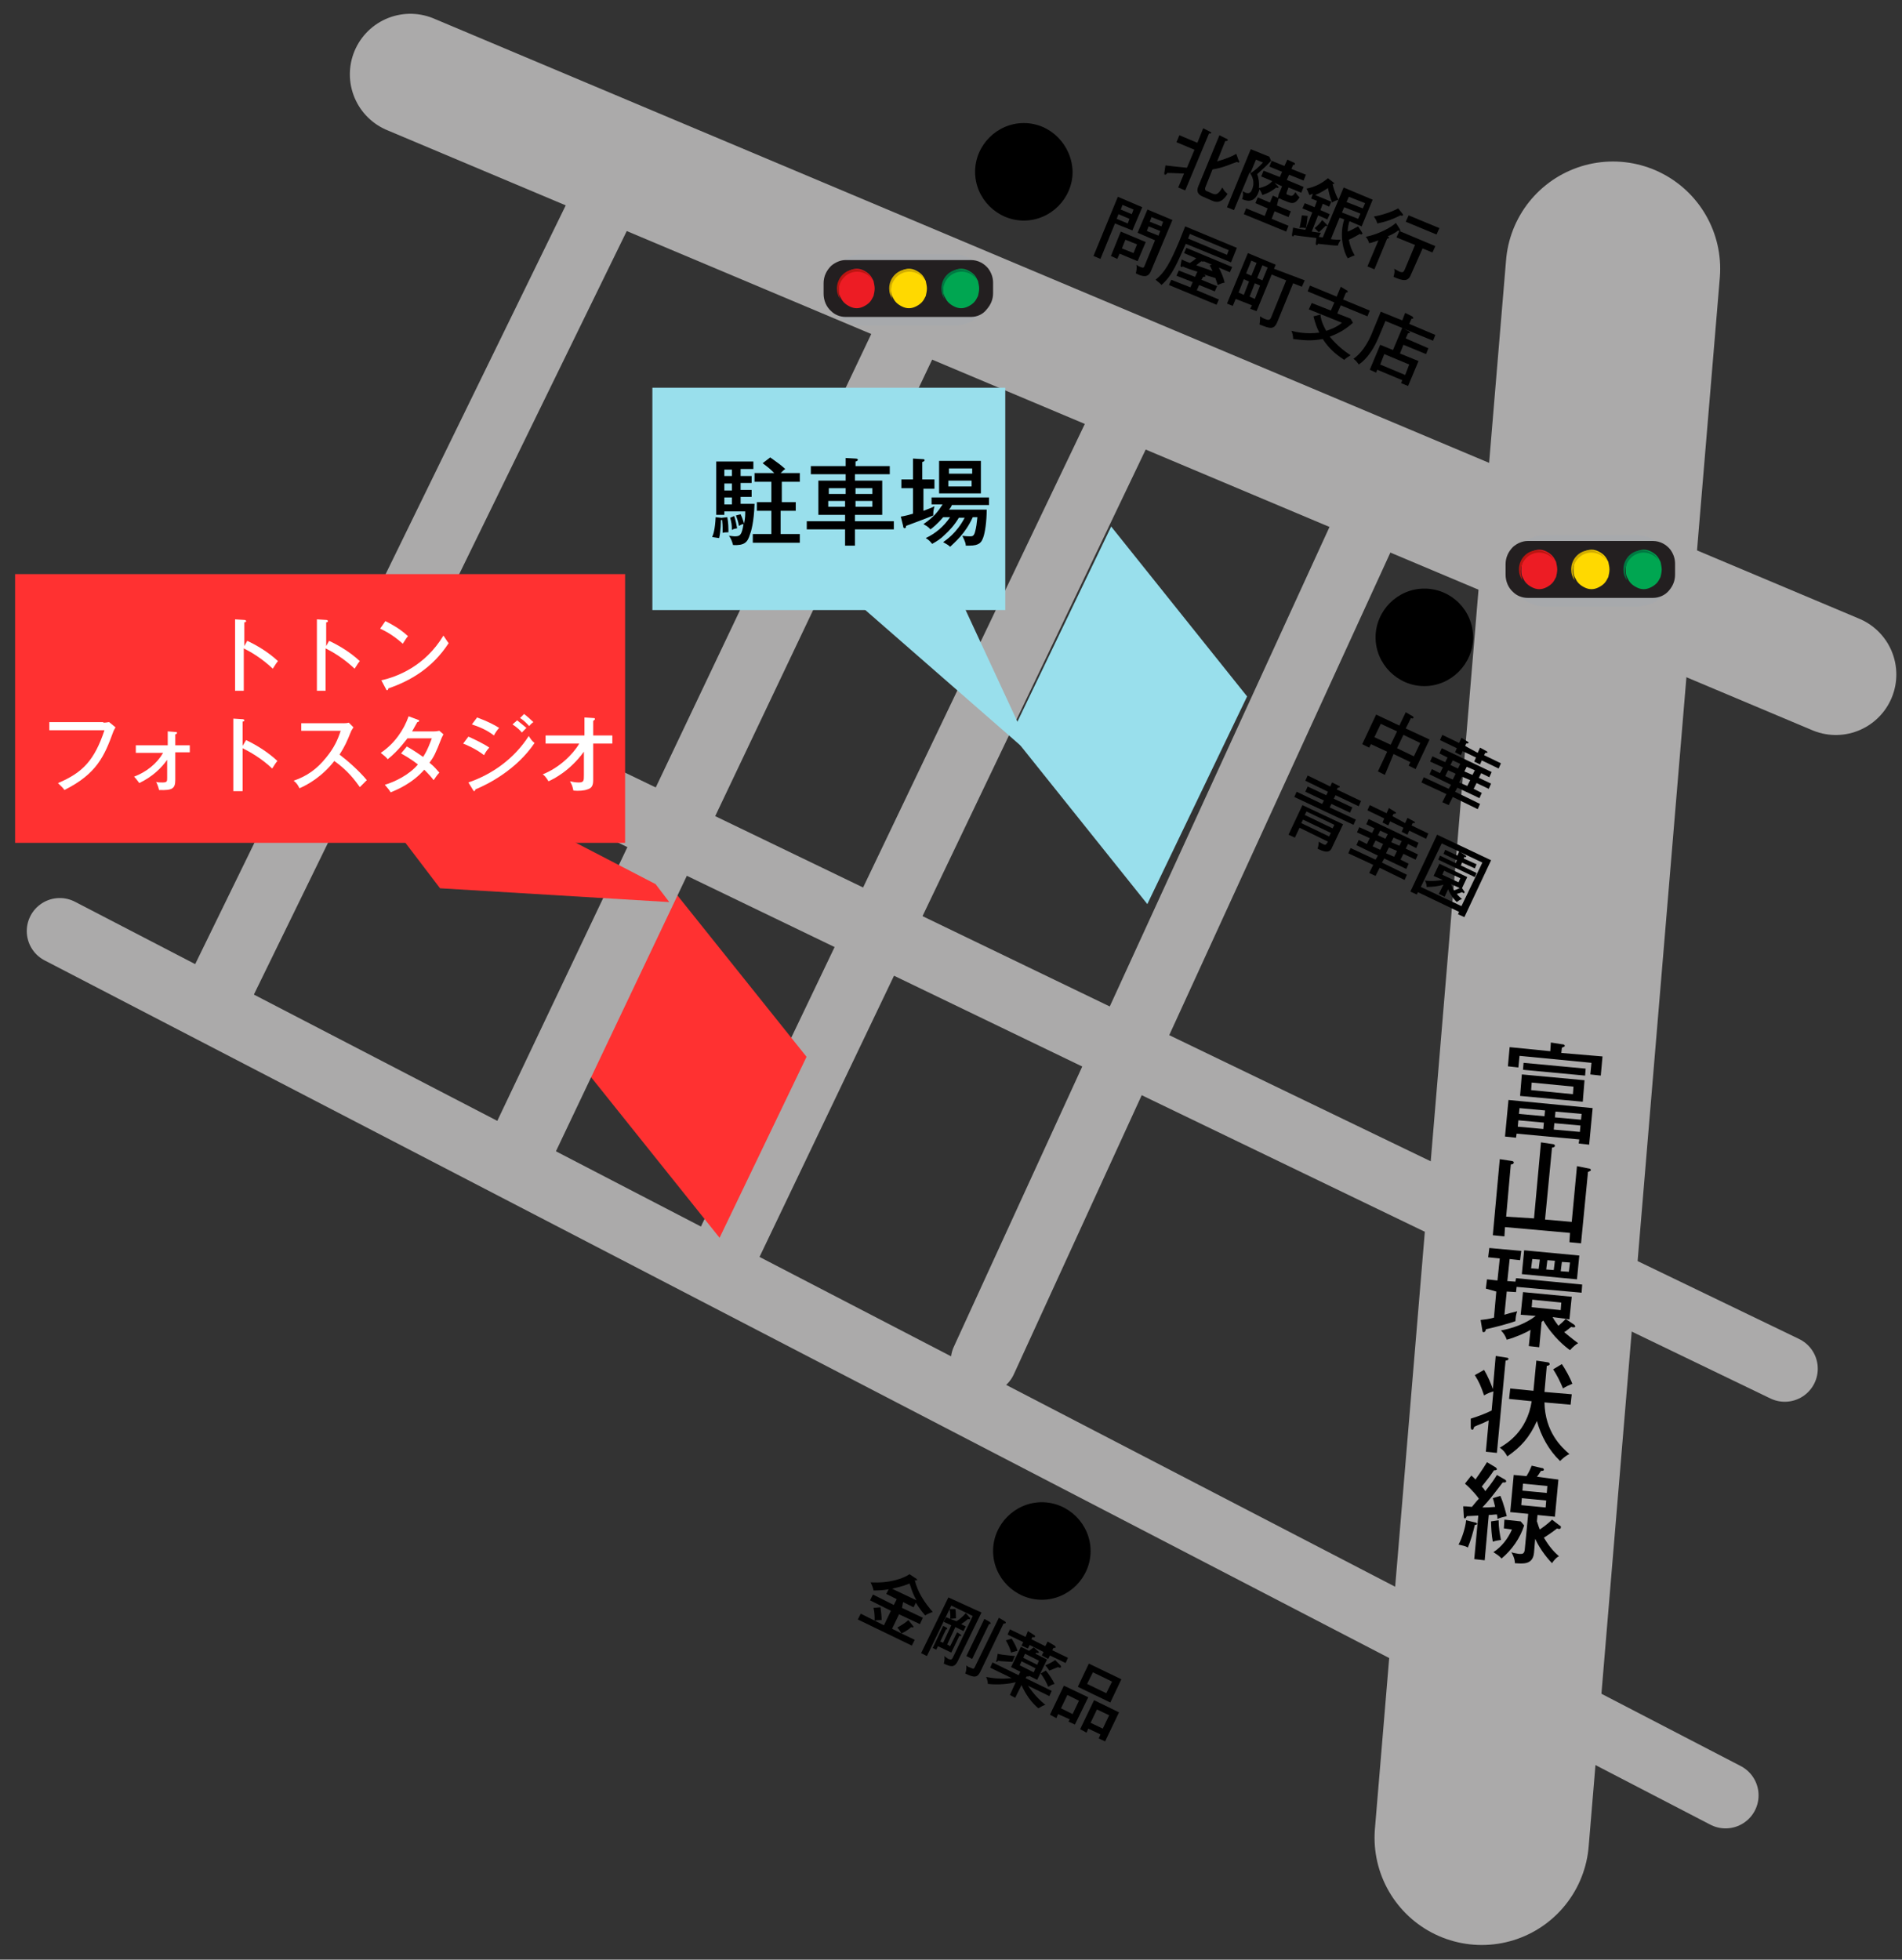 <?xml version="1.0" encoding="UTF-8"?>
<!-- Generator: Adobe Illustrator 27.4.1, SVG Export Plug-In . SVG Version: 6.00 Build 0)  -->
<svg xmlns="http://www.w3.org/2000/svg" xmlns:xlink="http://www.w3.org/1999/xlink" version="1.1" id="レイヤー_1" x="0px" y="0px" viewBox="0 0 327.7 337.6" style="enable-background:new 0 0 327.7 337.6;" xml:space="preserve">
<rect x="0" y="0" width="327.7" height="337.6" fill="#333333" stroke="none"/>
<style type="text/css">
	.st0{fill:none;stroke:#ABAAAA;stroke-width:20.846;stroke-linecap:round;}
	.st1{fill:none;stroke:#ABAAAA;stroke-width:11.377;stroke-linecap:round;}
	.st2{fill:none;stroke:#ABAAAA;stroke-width:11.39;stroke-linecap:round;}
	.st3{fill:none;stroke:#ABAAAA;stroke-width:11.364;stroke-linecap:round;}
	.st4{fill:none;stroke:#ABAAAA;stroke-width:11.373;stroke-linecap:round;}
	.st5{fill:none;stroke:#ABAAAA;stroke-width:36.952;stroke-linecap:round;}
	.st6{fill:none;stroke:#ABAAAA;stroke-width:11.376;stroke-linecap:round;}
	.st7{clip-path:url(#SVGID_00000142883453754392510960000017701627416431440530_);}
	.st8{clip-path:url(#SVGID_00000008147072497408211660000007369771277787589562_);fill:#FF3131;}
	.st9{clip-path:url(#SVGID_00000023248774777009208730000004174191155072257435_);}
	.st10{clip-path:url(#SVGID_00000127730384522925232250000009412729079941705623_);fill:#99DFEC;}
	.st11{clip-path:url(#SVGID_00000103951745560232667460000000067700822472056505_);fill:#FF3131;}
	.st12{fill:none;stroke:#ABAAAA;stroke-width:11.372;stroke-linecap:round;}
	.st13{clip-path:url(#SVGID_00000055697136899529669060000002426252238773395365_);}
	.st14{clip-path:url(#SVGID_00000178914014663746994610000005607845184373788544_);fill:#FF3131;}
	.st15{clip-path:url(#SVGID_00000009588835446471029730000001420315292220625317_);fill:#99DFEC;}
	.st16{clip-path:url(#SVGID_00000023977354819721453970000009021644926181938822_);}
	.st17{clip-path:url(#SVGID_00000086659558784248043670000003066095694885412750_);fill:#99DFEC;}
	.st18{clip-path:url(#SVGID_00000037659182598179205620000001666581125135584679_);}
	.st19{clip-path:url(#SVGID_00000047764928466810493940000015096376464429266575_);}
	.st20{clip-path:url(#SVGID_00000118363024042869241740000009571637015264888968_);fill:#A7A9AC;}
	.st21{clip-path:url(#SVGID_00000118363024042869241740000009571637015264888968_);fill:#231F20;}
	.st22{clip-path:url(#SVGID_00000118363024042869241740000009571637015264888968_);fill:#ED1C24;}
	.st23{clip-path:url(#SVGID_00000118363024042869241740000009571637015264888968_);fill:#BC1511;}
	.st24{clip-path:url(#SVGID_00000118363024042869241740000009571637015264888968_);fill:#FFD900;}
	.st25{clip-path:url(#SVGID_00000118363024042869241740000009571637015264888968_);fill:#D2AD00;}
	.st26{clip-path:url(#SVGID_00000118363024042869241740000009571637015264888968_);fill:#00A651;}
	.st27{clip-path:url(#SVGID_00000118363024042869241740000009571637015264888968_);fill:#007942;}
	.st28{clip-path:url(#SVGID_00000063614077610786418110000007881728480870629014_);}
	.st29{clip-path:url(#SVGID_00000026863851064157900840000013094425839313025980_);}
	.st30{clip-path:url(#SVGID_00000087372649025706189430000016937121136525206693_);}
	.st31{clip-path:url(#SVGID_00000015350621951513540160000004232741570538963117_);}
	.st32{clip-path:url(#SVGID_00000104683442158961173110000015081019982446445221_);fill:#A7A9AC;}
	.st33{clip-path:url(#SVGID_00000104683442158961173110000015081019982446445221_);fill:#231F20;}
	.st34{clip-path:url(#SVGID_00000104683442158961173110000015081019982446445221_);fill:#ED1C24;}
	.st35{clip-path:url(#SVGID_00000104683442158961173110000015081019982446445221_);fill:#BC1511;}
	.st36{clip-path:url(#SVGID_00000104683442158961173110000015081019982446445221_);fill:#FFD900;}
	.st37{clip-path:url(#SVGID_00000104683442158961173110000015081019982446445221_);fill:#D2AD00;}
	.st38{clip-path:url(#SVGID_00000104683442158961173110000015081019982446445221_);fill:#00A651;}
	.st39{clip-path:url(#SVGID_00000104683442158961173110000015081019982446445221_);fill:#007942;}
	.st40{fill:#FFFFFF;}
</style>
<g>
	<line class="st0" x1="70.7" y1="12.8" x2="316.3" y2="116.2"></line>
	<line class="st1" x1="35.9" y1="104.8" x2="307.5" y2="235.8"></line>
	<line class="st2" x1="103.7" y1="35.6" x2="38.4" y2="169.3"></line>
	<line class="st3" x1="194.8" y1="69.7" x2="125.2" y2="215.2"></line>
	<line class="st4" x1="239.8" y1="81" x2="169.5" y2="234.4"></line>
	<line class="st5" x1="277.9" y1="46.3" x2="255.3" y2="316.6"></line>
	<line class="st6" x1="10.3" y1="160.4" x2="297.3" y2="309.3"></line>
</g>
<g>
	<g>
		<g>
			<g>
				<defs>
					
						<rect id="SVGID_1_" x="90.1" y="164.8" transform="matrix(0.433 -0.901 0.901 0.433 -95.499 211.6)" width="60.8" height="33.8"></rect>
				</defs>
				<clipPath id="SVGID_00000140723070765219321510000001565650739826722973_">
					<use xlink:href="#SVGID_1_" style="overflow:visible;"></use>
				</clipPath>
				<g style="clip-path:url(#SVGID_00000140723070765219321510000001565650739826722973_);">
					<defs>
						
							<rect id="SVGID_00000124132546242725633820000013621406948762191493_" x="90.6" y="164.6" transform="matrix(0.433 -0.901 0.901 0.433 -94.445 210.063)" width="58.5" height="31.2"></rect>
					</defs>
					<clipPath id="SVGID_00000132089646258993973500000009529791773274671257_">
						<use xlink:href="#SVGID_00000124132546242725633820000013621406948762191493_" style="overflow:visible;"></use>
					</clipPath>
					
						<rect x="90.1" y="164.8" transform="matrix(0.433 -0.901 0.901 0.433 -95.499 211.6)" style="clip-path:url(#SVGID_00000132089646258993973500000009529791773274671257_);fill:#FF3131;" width="60.8" height="33.8"></rect>
				</g>
			</g>
		</g>
	</g>
</g>
<g>
	<g>
		<g>
			<g>
				<defs>
					
						<rect id="SVGID_00000101787092227825092150000001748453364997618604_" x="145.1" y="108.3" transform="matrix(0.433 -0.901 0.901 0.433 -4.938 249.338)" width="101.4" height="40.6"></rect>
				</defs>
				<clipPath id="SVGID_00000002378822458820188760000007705860306639132076_">
					<use xlink:href="#SVGID_00000101787092227825092150000001748453364997618604_" style="overflow:visible;"></use>
				</clipPath>
				<g style="clip-path:url(#SVGID_00000002378822458820188760000007705860306639132076_);">
					<defs>
						
							<rect id="SVGID_00000119815303696539193410000010411866606482623154_" x="146.8" y="107.2" transform="matrix(0.433 -0.901 0.901 0.433 -2.392 246.513)" width="96" height="35.8"></rect>
					</defs>
					<clipPath id="SVGID_00000084513786936727122380000016119193501265132938_">
						<use xlink:href="#SVGID_00000119815303696539193410000010411866606482623154_" style="overflow:visible;"></use>
					</clipPath>
					
						<rect x="146.9" y="107.2" transform="matrix(0.433 -0.901 0.901 0.433 -1.768 245.357)" style="clip-path:url(#SVGID_00000084513786936727122380000016119193501265132938_);fill:#99DFEC;" width="94.6" height="33.8"></rect>
				</g>
			</g>
		</g>
	</g>
</g>
<g>
	<defs>
		<rect id="SVGID_00000085223298503695325650000000374044321383814803_" x="2.6" y="98.9" width="105.1" height="46.3"></rect>
	</defs>
	<clipPath id="SVGID_00000051370239863545546300000000934750066877032346_">
		<use xlink:href="#SVGID_00000085223298503695325650000000374044321383814803_" style="overflow:visible;"></use>
	</clipPath>
	
		<rect x="2.6" y="98.9" style="clip-path:url(#SVGID_00000051370239863545546300000000934750066877032346_);fill:#FF3131;" width="108.2" height="47.3"></rect>
</g>
<g>
	<line class="st12" x1="158.8" y1="52.5" x2="89.6" y2="198.1"></line>
</g>
<g>
	<g>
		<g>
			<g>
				<defs>
					
						<rect id="SVGID_00000182523201526747529190000012001285028097694615_" x="76" y="114.6" transform="matrix(0.796 -0.606 0.606 0.796 -71.257 85.368)" width="30" height="67.6"></rect>
				</defs>
				<clipPath id="SVGID_00000078763343727195090320000017658028887180363159_">
					<use xlink:href="#SVGID_00000182523201526747529190000012001285028097694615_" style="overflow:visible;"></use>
				</clipPath>
				<g style="clip-path:url(#SVGID_00000078763343727195090320000017658028887180363159_);">
					<defs>
						<polyline id="SVGID_00000178199229525461310340000010681219488517902509_" points="106.8,172.1 79.6,114.6 58.6,130.6         106.8,172.1       "></polyline>
					</defs>
					<clipPath id="SVGID_00000016034997203492636610000007244904589961624712_">
						<use xlink:href="#SVGID_00000178199229525461310340000010681219488517902509_" style="overflow:visible;"></use>
					</clipPath>
					
						<rect x="73.7" y="115.3" transform="matrix(0.796 -0.606 0.606 0.796 -69.912 83.382)" style="clip-path:url(#SVGID_00000016034997203492636610000007244904589961624712_);fill:#FF3131;" width="30" height="60.1"></rect>
				</g>
			</g>
		</g>
	</g>
</g>
<g>
	<defs>
		<rect id="SVGID_00000044878875092938938430000009396138343158068668_" x="112.4" y="66.8" width="63.9" height="38.3"></rect>
	</defs>
	<clipPath id="SVGID_00000072253472066769466370000001662610724791526302_">
		<use xlink:href="#SVGID_00000044878875092938938430000009396138343158068668_" style="overflow:visible;"></use>
	</clipPath>
	
		<rect x="112.4" y="66.8" style="clip-path:url(#SVGID_00000072253472066769466370000001662610724791526302_);fill:#99DFEC;" width="60.8" height="40.6"></rect>
</g>
<g>
	<g>
		<g>
			<g>
				<defs>
					
						<rect id="SVGID_00000026121591122458722070000001383991981845728672_" x="150.4" y="80.8" transform="matrix(0.949 -0.317 0.317 0.949 -26.469 57.411)" width="26.1" height="58.7"></rect>
				</defs>
				<clipPath id="SVGID_00000033369191357462873590000018384049609436808893_">
					<use xlink:href="#SVGID_00000026121591122458722070000001383991981845728672_" style="overflow:visible;"></use>
				</clipPath>
				<g style="clip-path:url(#SVGID_00000033369191357462873590000018384049609436808893_);">
					<defs>
						<polyline id="SVGID_00000116228695037083029590000007632855692938686906_" points="169.8,134.2 163.6,79.2 141.8,86.5         169.8,134.2       "></polyline>
					</defs>
					<clipPath id="SVGID_00000058588490416387828280000009142364552522746290_">
						<use xlink:href="#SVGID_00000116228695037083029590000007632855692938686906_" style="overflow:visible;"></use>
					</clipPath>
					
						<rect x="149.4" y="81" transform="matrix(0.949 -0.317 0.317 0.949 -25.543 56.925)" style="clip-path:url(#SVGID_00000058588490416387828280000009142364552522746290_);fill:#99DFEC;" width="26.1" height="52.2"></rect>
				</g>
			</g>
		</g>
	</g>
</g>
<g>
	<g>
		<g>
			<g>
				<defs>
					<rect id="SVGID_00000127038069276876163880000011738127409868171146_" x="171.1" y="258.8" width="16.8" height="16.8"></rect>
				</defs>
				<clipPath id="SVGID_00000124876512029077594270000012106139769615665587_">
					<use xlink:href="#SVGID_00000127038069276876163880000011738127409868171146_" style="overflow:visible;"></use>
				</clipPath>
				<g style="clip-path:url(#SVGID_00000124876512029077594270000012106139769615665587_);">
					<defs>
						<path id="SVGID_00000107579970423626630060000014716159856434526360_" d="M179.5,258.8c-4.6,0-8.4,3.8-8.4,8.4        c0,4.6,3.8,8.4,8.4,8.4c4.6,0,8.4-3.8,8.4-8.4C187.9,262.6,184.1,258.8,179.5,258.8"></path>
					</defs>
					<clipPath id="SVGID_00000123435987256968014720000008614163988145867183_">
						<use xlink:href="#SVGID_00000107579970423626630060000014716159856434526360_" style="overflow:visible;"></use>
					</clipPath>
					
						<rect x="171.1" y="258.8" style="clip-path:url(#SVGID_00000123435987256968014720000008614163988145867183_);" width="16.8" height="16.8"></rect>
				</g>
			</g>
		</g>
	</g>
</g>
<g>
	<defs>
		<rect id="SVGID_00000085216598154090024810000002876103836622482055_" x="259.3" y="92.2" width="29.4" height="12.3"></rect>
	</defs>
	<clipPath id="SVGID_00000167362212435962367270000014337312881820829852_">
		<use xlink:href="#SVGID_00000085216598154090024810000002876103836622482055_" style="overflow:visible;"></use>
	</clipPath>
	<path style="clip-path:url(#SVGID_00000167362212435962367270000014337312881820829852_);fill:#A7A9AC;" d="M282,104.5h-15.8   c-0.8,0-1.5-0.2-2.2-0.4c-2.2-0.9-3.8-3.1-3.8-5.7c0-2.5,1.4-4.6,3.4-5.6c0.8-0.4,1.6-0.6,2.6-0.6H282c0.6,0,1.3,0.1,1.8,0.3   c2.4,0.8,4.2,3.1,4.2,5.9c0,2.4-1.3,4.4-3.2,5.5C283.9,104.2,283,104.5,282,104.5z"></path>
	<path style="clip-path:url(#SVGID_00000167362212435962367270000014337312881820829852_);fill:#231F20;" d="M284.8,103h-21.6   c-1,0-1.9-0.4-2.5-1c-0.8-0.7-1.3-1.8-1.3-3v-1.8c0-1.2,0.5-2.2,1.3-3c0.7-0.6,1.6-1,2.5-1h21.6c1.2,0,2.3,0.6,3,1.5   c0.5,0.7,0.8,1.5,0.8,2.4V99c0,1.1-0.4,2-1.1,2.8C286.9,102.5,285.9,103,284.8,103z"></path>
	<path style="clip-path:url(#SVGID_00000167362212435962367270000014337312881820829852_);fill:#ED1C24;" d="M268.3,98.1   c0,0.4-0.1,0.9-0.2,1.3c-0.2,0.4-0.4,0.8-0.7,1.1c-0.3,0.3-0.6,0.5-1,0.7c-0.4,0.2-0.8,0.3-1.2,0.3s-0.8-0.1-1.2-0.3   c-0.4-0.2-0.7-0.4-1-0.7c-0.3-0.3-0.5-0.7-0.7-1.1c-0.2-0.4-0.2-0.8-0.2-1.3s0.1-0.9,0.2-1.3c0.2-0.4,0.4-0.8,0.7-1.1   c0.3-0.3,0.6-0.5,1-0.7c0.4-0.2,0.8-0.3,1.2-0.3s0.8,0.1,1.2,0.3c0.4,0.2,0.7,0.4,1,0.7c0.3,0.3,0.5,0.7,0.7,1.1   C268.2,97.3,268.3,97.7,268.3,98.1z"></path>
	<path style="clip-path:url(#SVGID_00000167362212435962367270000014337312881820829852_);fill:#BC1511;" d="M262,98.5   c0-1.8,1.4-3.3,3.2-3.3c1.1,0,2.1,0.6,2.6,1.4c-0.5-1.1-1.6-1.8-2.9-1.8c-1.8,0-3.2,1.5-3.2,3.3c0,0.7,0.2,1.3,0.6,1.9   C262.2,99.5,262,99,262,98.5z"></path>
	<path style="clip-path:url(#SVGID_00000167362212435962367270000014337312881820829852_);fill:#FFD900;" d="M277.3,98.1   c0,0.4-0.1,0.9-0.2,1.3c-0.2,0.4-0.4,0.8-0.7,1.1c-0.3,0.3-0.6,0.5-1,0.7c-0.4,0.2-0.8,0.3-1.2,0.3c-0.4,0-0.8-0.1-1.2-0.3   c-0.4-0.2-0.7-0.4-1-0.7c-0.3-0.3-0.5-0.7-0.7-1.1c-0.2-0.4-0.2-0.8-0.2-1.3s0.1-0.9,0.2-1.3c0.2-0.4,0.4-0.8,0.7-1.1   c0.3-0.3,0.6-0.5,1-0.7c0.4-0.2,0.8-0.3,1.2-0.3c0.4,0,0.8,0.1,1.2,0.3c0.4,0.2,0.7,0.4,1,0.7c0.3,0.3,0.5,0.7,0.7,1.1   C277.2,97.3,277.3,97.7,277.3,98.1z"></path>
	<path style="clip-path:url(#SVGID_00000167362212435962367270000014337312881820829852_);fill:#D2AD00;" d="M271,98.5   c0-1.8,1.4-3.3,3.2-3.3c1.1,0,2.1,0.6,2.6,1.4c-0.5-1.1-1.6-1.8-2.9-1.8c-1.8,0-3.2,1.5-3.2,3.3c0,0.7,0.2,1.3,0.6,1.9   C271.2,99.5,271,99,271,98.5z"></path>
	<path style="clip-path:url(#SVGID_00000167362212435962367270000014337312881820829852_);fill:#00A651;" d="M286.3,98.1   c0,0.4-0.1,0.9-0.2,1.3c-0.2,0.4-0.4,0.8-0.7,1.1c-0.3,0.3-0.6,0.5-1,0.7c-0.4,0.2-0.8,0.3-1.2,0.3c-0.4,0-0.8-0.1-1.2-0.3   c-0.4-0.2-0.7-0.4-1-0.7c-0.3-0.3-0.5-0.7-0.7-1.1c-0.2-0.4-0.2-0.8-0.2-1.3s0.1-0.9,0.2-1.3c0.2-0.4,0.4-0.8,0.7-1.1   c0.3-0.3,0.6-0.5,1-0.7c0.4-0.2,0.8-0.3,1.2-0.3c0.4,0,0.8,0.1,1.2,0.3c0.4,0.2,0.7,0.4,1,0.7c0.3,0.3,0.5,0.7,0.7,1.1   C286.2,97.3,286.3,97.7,286.3,98.1z"></path>
	<path style="clip-path:url(#SVGID_00000167362212435962367270000014337312881820829852_);fill:#007942;" d="M280,98.5   c0-1.8,1.4-3.3,3.2-3.3c1.1,0,2.1,0.6,2.6,1.4c-0.5-1.1-1.6-1.8-2.9-1.8c-1.8,0-3.2,1.5-3.2,3.3c0,0.7,0.2,1.3,0.6,1.9   C280.2,99.5,280,99,280,98.5z"></path>
</g>
<g>
	<g>
		<g>
			<g>
				<defs>
					<rect id="SVGID_00000036962983292054491570000014330294416607415215_" x="237" y="101.4" width="16.8" height="16.8"></rect>
				</defs>
				<clipPath id="SVGID_00000010299690538615945100000002843609680410176446_">
					<use xlink:href="#SVGID_00000036962983292054491570000014330294416607415215_" style="overflow:visible;"></use>
				</clipPath>
				<g style="clip-path:url(#SVGID_00000010299690538615945100000002843609680410176446_);">
					<defs>
						<path id="SVGID_00000011013932810816570680000001153921420186727325_" d="M245.4,101.4c-4.6,0-8.4,3.8-8.4,8.4        c0,4.6,3.8,8.4,8.4,8.4c4.6,0,8.4-3.8,8.4-8.4C253.8,105.1,250,101.4,245.4,101.4"></path>
					</defs>
					<clipPath id="SVGID_00000139274182363997576180000014688307553901514687_">
						<use xlink:href="#SVGID_00000011013932810816570680000001153921420186727325_" style="overflow:visible;"></use>
					</clipPath>
					
						<rect x="237" y="101.4" style="clip-path:url(#SVGID_00000139274182363997576180000014688307553901514687_);" width="16.8" height="16.8"></rect>
				</g>
			</g>
		</g>
	</g>
</g>
<g>
	<g>
		<g>
			<g>
				<defs>
					<rect id="SVGID_00000000910294752459491580000002300718833278343311_" x="168" y="21.2" width="16.8" height="16.8"></rect>
				</defs>
				<clipPath id="SVGID_00000088110725779474266670000016653820829118995112_">
					<use xlink:href="#SVGID_00000000910294752459491580000002300718833278343311_" style="overflow:visible;"></use>
				</clipPath>
				<g style="clip-path:url(#SVGID_00000088110725779474266670000016653820829118995112_);">
					<defs>
						<path id="SVGID_00000175282539241610675360000009135099005690930879_" d="M176.4,21.2c-4.6,0-8.4,3.8-8.4,8.4        c0,4.6,3.8,8.4,8.4,8.4c4.6,0,8.4-3.8,8.4-8.4C184.7,25,181,21.2,176.4,21.2"></path>
					</defs>
					<clipPath id="SVGID_00000094619036298727474000000006968189184557769860_">
						<use xlink:href="#SVGID_00000175282539241610675360000009135099005690930879_" style="overflow:visible;"></use>
					</clipPath>
					
						<rect x="168" y="21.2" style="clip-path:url(#SVGID_00000094619036298727474000000006968189184557769860_);" width="16.8" height="16.8"></rect>
				</g>
			</g>
		</g>
	</g>
</g>
<g>
	<defs>
		<rect id="SVGID_00000041983779098247809390000017998598343214252723_" x="141.8" y="43.8" width="29.4" height="12.3"></rect>
	</defs>
	<clipPath id="SVGID_00000021839772805391887820000004575374696252480912_">
		<use xlink:href="#SVGID_00000041983779098247809390000017998598343214252723_" style="overflow:visible;"></use>
	</clipPath>
	<path style="clip-path:url(#SVGID_00000021839772805391887820000004575374696252480912_);fill:#A7A9AC;" d="M164.4,56.1h-15.8   c-0.8,0-1.5-0.2-2.2-0.4c-2.2-0.9-3.8-3.1-3.8-5.7c0-2.5,1.4-4.6,3.4-5.6c0.8-0.4,1.6-0.6,2.6-0.6h15.8c0.6,0,1.3,0.1,1.8,0.3   c2.4,0.8,4.2,3.1,4.2,5.9c0,2.4-1.3,4.4-3.2,5.5C166.4,55.8,165.4,56.1,164.4,56.1z"></path>
	<path style="clip-path:url(#SVGID_00000021839772805391887820000004575374696252480912_);fill:#231F20;" d="M167.3,54.6h-21.6   c-1,0-1.9-0.4-2.5-1c-0.8-0.7-1.3-1.8-1.3-3v-1.8c0-1.2,0.5-2.2,1.3-3c0.7-0.6,1.6-1,2.5-1h21.6c1.2,0,2.3,0.6,3,1.5   c0.5,0.7,0.8,1.5,0.8,2.4v1.8c0,1.1-0.4,2-1.1,2.8C169.4,54.1,168.4,54.6,167.3,54.6z"></path>
	<path style="clip-path:url(#SVGID_00000021839772805391887820000004575374696252480912_);fill:#ED1C24;" d="M150.7,49.7   c0,0.4-0.1,0.9-0.2,1.3c-0.2,0.4-0.4,0.8-0.7,1.1c-0.3,0.3-0.6,0.5-1,0.7c-0.4,0.2-0.8,0.3-1.2,0.3s-0.8-0.1-1.2-0.3   c-0.4-0.2-0.7-0.4-1-0.7c-0.3-0.3-0.5-0.7-0.7-1.1c-0.2-0.4-0.2-0.8-0.2-1.3c0-0.4,0.1-0.9,0.2-1.3c0.2-0.4,0.4-0.8,0.7-1.1   c0.3-0.3,0.6-0.5,1-0.7s0.8-0.3,1.2-0.3s0.8,0.1,1.2,0.3s0.7,0.4,1,0.7c0.3,0.3,0.5,0.7,0.7,1.1C150.6,48.9,150.7,49.3,150.7,49.7z   "></path>
	<path style="clip-path:url(#SVGID_00000021839772805391887820000004575374696252480912_);fill:#BC1511;" d="M144.5,50.1   c0-1.8,1.4-3.3,3.2-3.3c1.1,0,2.1,0.6,2.6,1.4c-0.5-1.1-1.6-1.8-2.9-1.8c-1.8,0-3.2,1.5-3.2,3.3c0,0.7,0.2,1.3,0.6,1.9   C144.6,51.2,144.5,50.7,144.5,50.1z"></path>
	<path style="clip-path:url(#SVGID_00000021839772805391887820000004575374696252480912_);fill:#FFD900;" d="M159.7,49.7   c0,0.4-0.1,0.9-0.2,1.3c-0.2,0.4-0.4,0.8-0.7,1.1c-0.3,0.3-0.6,0.5-1,0.7c-0.4,0.2-0.8,0.3-1.2,0.3c-0.4,0-0.8-0.1-1.2-0.3   c-0.4-0.2-0.7-0.4-1-0.7c-0.3-0.3-0.5-0.7-0.7-1.1c-0.2-0.4-0.2-0.8-0.2-1.3c0-0.4,0.1-0.9,0.2-1.3c0.2-0.4,0.4-0.8,0.7-1.1   c0.3-0.3,0.6-0.5,1-0.7c0.4-0.2,0.8-0.3,1.2-0.3c0.4,0,0.8,0.1,1.2,0.3c0.4,0.2,0.7,0.4,1,0.7c0.3,0.3,0.5,0.7,0.7,1.1   C159.6,48.9,159.7,49.3,159.7,49.7z"></path>
	<path style="clip-path:url(#SVGID_00000021839772805391887820000004575374696252480912_);fill:#D2AD00;" d="M153.5,50.1   c0-1.8,1.4-3.3,3.2-3.3c1.1,0,2.1,0.6,2.6,1.4c-0.5-1.1-1.6-1.8-2.9-1.8c-1.8,0-3.2,1.5-3.2,3.3c0,0.7,0.2,1.3,0.6,1.9   C153.6,51.2,153.5,50.7,153.5,50.1z"></path>
	<path style="clip-path:url(#SVGID_00000021839772805391887820000004575374696252480912_);fill:#00A651;" d="M168.7,49.7   c0,0.4-0.1,0.9-0.2,1.3c-0.2,0.4-0.4,0.8-0.7,1.1c-0.3,0.3-0.6,0.5-1,0.7c-0.4,0.2-0.8,0.3-1.2,0.3c-0.4,0-0.8-0.1-1.2-0.3   c-0.4-0.2-0.7-0.4-1-0.7c-0.3-0.3-0.5-0.7-0.7-1.1c-0.2-0.4-0.2-0.8-0.2-1.3c0-0.4,0.1-0.9,0.2-1.3c0.2-0.4,0.4-0.8,0.7-1.1   c0.3-0.3,0.6-0.5,1-0.7c0.4-0.2,0.8-0.3,1.2-0.3c0.4,0,0.8,0.1,1.2,0.3c0.4,0.2,0.7,0.4,1,0.7c0.3,0.3,0.5,0.7,0.7,1.1   C168.6,48.9,168.7,49.3,168.7,49.7z"></path>
	<path style="clip-path:url(#SVGID_00000021839772805391887820000004575374696252480912_);fill:#007942;" d="M162.5,50.1   c0-1.8,1.4-3.3,3.2-3.3c1.1,0,2.1,0.6,2.6,1.4c-0.5-1.1-1.6-1.8-2.9-1.8c-1.8,0-3.2,1.5-3.2,3.3c0,0.7,0.2,1.3,0.6,1.9   C162.6,51.2,162.5,50.7,162.5,50.1z"></path>
</g>
<g>
	<g>
		<path d="M124.2,89.2c0.1,0,0.3,0,0.3,0.2s-0.2,0.2-0.3,0.2c0,0.2,0,1.8-0.3,3.1c-0.5-0.1-0.9-0.1-1.2-0.2c0.2-0.4,0.5-1.3,0.6-3.4    L124.2,89.2z M127.6,82h1.9v1.2h-1.9v1.2h1.9v1.2h-1.9v1.2h2.4c-0.1,3.2-0.6,4.8-0.8,5.3c-0.4,1.3-0.9,1.9-2.9,1.8    c-0.2-0.7-0.3-1-0.7-1.6c0.2,0,0.7,0.1,1,0.1c0.9,0,1.2-0.2,1.5-2.1c-0.3,0-0.4,0.1-0.8,0.3c-0.1-0.8-0.3-1.2-0.5-1.8l0.8-0.2    c0.1,0.2,0.3,0.6,0.6,1.6c0.2-1,0.2-1.5,0.2-2.1h-3.6v0.6h-1.4v-9.2h6.4v1.3h-2.2V82z M125.3,89.1c0.2,0.9,0.2,1.9,0.2,2.6    c-0.4,0-0.6,0-1,0.1c0-0.2,0-0.5,0-0.9c0-0.8-0.1-1.3-0.1-1.7L125.3,89.1z M126.1,80.9h-1.3V82h1.3V80.9z M126.1,83.3h-1.3v1.2    h1.3V83.3z M126.1,85.7h-1.3v1.2h1.3V85.7z M126.5,88.9c0.2,0.6,0.4,1.5,0.5,2.1c-0.4,0.1-0.6,0.1-0.9,0.3c0-0.9-0.1-1.4-0.3-2.1    L126.5,88.9z M134.5,86.5h2.6v1.5h-2.6v4h3.3v1.5h-8.1v-1.5h3.2v-4h-2.5v-1.5h2.5v-3.5h-2.9v-1.5h3.4c-0.6-0.6-0.8-0.8-2-1.7    l1.3-1c1.4,1,1.7,1.2,2.6,2c-0.2,0.1-0.4,0.3-0.8,0.7h3.3v1.5h-3.1V86.5z"></path>
	</g>
	<g>
		<path d="M153.3,80.3v1.4h-6v1.1h4.7v5.9h-4.7v1.1h6.7v1.4h-6.7v2.8h-1.7v-2.8H139v-1.4h6.6v-1.1H141v-5.9h4.7v-1.1h-6v-1.4h6v-1.4    l1.7,0.1c0.3,0,0.4,0.1,0.4,0.2c0,0.2-0.3,0.3-0.4,0.3v0.8H153.3z M145.7,85.1v-1h-2.9v1H145.7z M142.7,86.3v1h2.9v-1H142.7z     M150.3,85.1v-1h-2.9v1H150.3z M147.4,86.3v1h2.9v-1H147.4z"></path>
	</g>
	<g>
		<path d="M161,82.7v1.5h-1.9v3.8c1.3-0.5,1.4-0.5,1.9-0.8c-0.1,0.4-0.2,0.8-0.2,1.2c0,0.2,0,0.3,0,0.4c-1.4,0.6-4.2,1.6-4.7,1.8    c0,0.2,0,0.4-0.3,0.4c-0.1,0-0.2-0.2-0.2-0.4l-0.4-1.6c0.7-0.1,1.4-0.3,2.1-0.5v-4.4h-2v-1.5h2v-3.6l1.7,0.1c0.1,0,0.3,0,0.3,0.2    c0,0.1-0.1,0.2-0.4,0.3v3H161z M162.5,89.1c-1,1.2-1.9,1.9-2.2,2.1c-0.5-0.6-0.9-0.7-1.2-0.9c1.9-1.3,2.6-2.3,3.3-3.4h-1.9v-1.2    h9.9V87H164c-0.1,0.3-0.3,0.6-0.5,0.8h6.5c0,2.1-0.3,4-0.6,4.8c-0.3,0.8-0.6,1.4-2.4,1.4c-0.2,0-0.3,0-0.6,0    c0-0.3-0.1-0.7-0.6-1.7c0.6,0.1,1.2,0.1,1.3,0.1c0.4,0,0.7,0,0.9-0.8c0.2-0.7,0.3-1.5,0.4-2.5h-0.8c-1.3,2.9-3.2,4.4-3.9,5.1    c-0.3-0.3-0.5-0.4-1.2-0.8c0.4-0.3,2.3-1.5,3.7-4.2h-1c-0.7,1.2-1.7,2.3-2.5,3c-0.6,0.6-1.2,1-2.1,1.5c-0.4-0.5-0.6-0.7-1.1-1    c1.7-0.8,3.1-2,4.2-3.6H162.5z M169,85h-7.2v-5.6h7.2V85z M167.5,81.6v-0.9h-4v0.9H167.5z M163.4,82.8v1h4v-1H163.4z"></path>
	</g>
	<g>
		<path class="st40" d="M42.6,110.4c1.5,0.7,3.6,1.9,5.3,3.5c-0.2,0.2-0.4,0.5-0.9,1.3c-1.9-1.8-3.8-2.9-5-3.5v7.3h-1.5v-12.3    l1.6,0.1c0.2,0,0.3,0.1,0.3,0.2c0,0.2-0.2,0.2-0.3,0.2v4.1L42.6,110.4z"></path>
	</g>
	<g>
		<path class="st40" d="M56.7,110.4c1.5,0.7,3.6,1.9,5.3,3.5c-0.2,0.2-0.4,0.5-0.9,1.3c-1.9-1.8-3.8-2.9-5-3.5v7.3h-1.5v-12.3    l1.6,0.1c0.2,0,0.3,0.1,0.3,0.2c0,0.2-0.2,0.2-0.3,0.2v4.1L56.7,110.4z"></path>
	</g>
	<g>
		<path class="st40" d="M66.4,107c1,0.5,2.5,1.3,3.9,2.6c-0.2,0.2-0.4,0.5-0.9,1.3c-1.9-1.7-3.3-2.3-3.9-2.6L66.4,107z M65.7,117.2    c2.7-0.6,7.5-2.4,10.7-7.7c0.5,0.7,0.5,0.8,0.9,1.3c-2.8,4.3-6.6,6.5-10.4,7.8c0,0.2-0.1,0.3-0.2,0.3c-0.1,0-0.2-0.1-0.2-0.2    L65.7,117.2z"></path>
	</g>
	<g>
		<path d="M200.8,28.5c1.6,0.2,1.8,0.2,3.7,0.4l1.3-3.1l-3.1-1.3l0.5-1.2l3.1,1.3l1-2.5l1.2,0.6c0.1,0.1,0.2,0.1,0.2,0.2    c0,0.1-0.2,0.1-0.4,0.1l-4.1,9.8l-1.2-0.5l1-2.4c-2.2-0.1-2.5-0.1-2.9-0.1c-0.1,0.2-0.2,0.3-0.4,0.3c-0.1,0-0.1-0.2-0.1-0.3    L200.8,28.5z M213.4,27.6c0.1,0.1,0.1,0.2,0.1,0.3c0,0.1-0.1,0.1-0.2,0.1c0,0-0.1-0.1-0.2-0.1c-0.3,0.1-1.4,0.5-1.6,0.6    c-1.1,0.4-1.6,0.5-2.6,0.7l-1.2,3c-0.2,0.5,0,0.7,0.4,0.8l0.9,0.4c0.4,0.1,0.8,0.3,1.6-1.1c0.3,0.5,0.4,0.7,0.9,1.1    c-1,1.6-1.9,1.5-2.6,1.2l-1.6-0.7c-1-0.4-1.2-1-0.8-1.9l3.6-8.7l1.2,0.6c0.1,0,0.3,0.1,0.2,0.3c0,0.1-0.2,0.1-0.4,0.1l-1.4,3.5    c1.1-0.3,2.5-0.8,3.3-1.3L213.4,27.6z"></path>
	</g>
	<g>
		<path d="M220,35.4l2.4,1l-0.4,1l-2.4-1l-0.5,1.3l2.9,1.2l-0.4,1l-7.3-3l0.4-1l3.2,1.3l0.5-1.3l-2.1-0.9l0.4-1l2.1,0.9l0.5-1.2    l0.9,0.4c0-0.2,0.1-0.4,0.1-0.6l0.6-1.4l-1.3-0.6l0.6,0.6c0,0,0.1,0.1,0.1,0.2c-0.1,0.1-0.2,0.1-0.4,0c-0.9,0.7-1.5,1-2.4,1.3    c-0.1-0.3-0.3-0.7-0.5-1c0,0.1-0.1,0.3-0.2,0.6c-0.8,2-2.3,1.3-2.8,1.1c0.2-0.5,0.2-0.8,0.1-1.4c0.1,0.1,0.3,0.2,0.5,0.3    c0.6,0.2,0.9,0,1.1-0.5c0.6-1.4,0-2.4-0.4-3l-2.7,6.5l-1.2-0.5l4.1-10l3.2,1.3l0.3,0.7c-0.5,0.5-0.5,0.6-2.4,2.3    c0.2,0.5,0.4,1.4,0.3,2.4c1-0.2,1.8-0.6,2.3-1.2l-1.9-0.8l0.4-1l2.8,1.1l0.4-0.9l-2.2-0.9l0.4-1l2.2,0.9l0.5-1.1l1.1,0.5    c0.1,0,0.2,0.1,0.2,0.3c0,0.1-0.1,0.1-0.3,0.1l-0.3,0.7l2.5,1l-0.4,1l-2.5-1l-0.4,0.9l2.9,1.2l-0.4,1l-2.2-0.9l-0.3,0.8    c-0.1,0.3-0.1,0.4,0.3,0.5c0.5,0.2,0.7,0.3,1.2-0.5c0.1,0.2,0.3,0.5,0.7,0.9c-0.6,0.9-1,1.2-2,0.8l-1-0.4c0,0-0.2-0.1-0.4-0.2    c0,0-0.1,0-0.2,0L220,35.4z M216.4,27.5l-1,2.4c0.7-0.5,1.4-1,2.2-1.9L216.4,27.5z"></path>
	</g>
	<g>
		<path d="M234.7,40.1c0,0.1,0.1,0.1,0,0.2c0,0-0.1,0.1-0.2,0.1c-0.1,0-0.1-0.1-0.2-0.1c-0.4,0.2-1,0.6-1.9,1c0.2,1.1,0.5,1.8,1,2.7    c-0.6,0.2-0.7,0.3-1.2,0.5c-0.7-1.1-1.5-3.9-0.6-6.7l-0.8-0.3l-1.5,3.7c0.5,0.1,1.4,0.1,1.7,0.1c-0.1,0.1-0.2,0.4-0.3,0.5    c-0.1,0.1-0.1,0.4-0.2,0.5c-0.5,0-0.8,0-3.4-0.3c-0.1,0.1-0.1,0.3-0.3,0.2c-0.1,0-0.1-0.2-0.1-0.3l0.1-0.9    c-2.6-0.3-3.3-0.4-3.8-0.5c-0.1,0.1-0.2,0.3-0.3,0.2c-0.1,0-0.1-0.1-0.1-0.3l0.2-1.2c0.3,0.1,0.8,0.2,2.1,0.4l1.2-3l-1.7-0.7    l0.4-0.9l1.7,0.7l0.4-1.1l-1-0.4l0.3-0.8c-0.1,0-0.3,0.1-0.6,0.2c-0.2-0.5-0.3-0.8-0.5-1.1c1.4-0.3,2.5-0.8,3.7-1.8l0.9,0.7    c0.1,0.1,0.2,0.1,0.2,0.2c-0.1,0.1-0.2,0.1-0.3,0.1c0.2,1,0.7,2.2,1,2.7c-0.2,0.1-0.7,0.2-1.1,0.5c0-0.1-0.1-0.2-0.1-0.2l-0.4,0.9    l-1.1-0.5l-0.4,1.1l1.6,0.7l-0.4,0.9l-1.6-0.7l-1.1,2.8c0.8,0.1,1.3,0.2,1.6,0.2c-0.1,0.1-0.3,0.6-0.4,0.7c0.1,0,0.5,0.1,0.7,0.1    l3.6-8.6l5,2.1l-1.9,4.6l-2.1-0.9c-0.2,0.6-0.3,1.3-0.3,1.8c0.3-0.1,1.1-0.5,1.8-0.9L234.7,40.1z M225.3,37.2    c-0.1,1-0.2,1.7-0.3,2.1c-0.6-0.1-0.9-0.1-1.1,0c0.2-0.9,0.3-1.5,0.4-2.2L225.3,37.2z M228.6,38.7c0.1,0.1,0.1,0.2,0.1,0.2    c-0.1,0.1-0.2,0.1-0.3,0c-0.7,0.7-1,1-1.2,1.1c-0.2-0.2-0.5-0.5-0.7-0.7c0.5-0.4,1-0.9,1.3-1.4L228.6,38.7z M229.5,34.8    c-0.3-0.6-0.5-1.4-0.7-2.4c-0.5,0.3-1.2,0.8-2.2,1.2L229.5,34.8z M234.4,36.8l-2.8-1.1l-0.4,0.9l2.8,1.1L234.4,36.8z M232,34.8    l2.8,1.1l0.4-0.9l-2.8-1.1L232,34.8z"></path>
	</g>
	<g>
		<path d="M241.2,39.5c0,0.1,0.1,0.2,0.1,0.2c-0.1,0.2-0.3,0.1-0.4,0c-0.6,0.5-1.5,0.9-1.8,1c0.1,0.1,0.3,0.2,0.2,0.3    s-0.2,0.1-0.3,0.1l-2.2,5.3l-1.2-0.5l1.9-4.5c-0.5,0.2-1.1,0.4-1.6,0.5c-0.1-0.4-0.4-0.9-0.6-1.1c2.5-0.5,4.6-1.8,5.2-2.4    L241.2,39.5z M241.7,36.9c0,0.1,0.1,0.2,0,0.2c-0.1,0.1-0.2,0.1-0.4,0c-1.4,0.7-2.5,1.1-4,1.4c-0.1-0.5-0.4-0.9-0.6-1.2    c1.3-0.2,3.1-0.8,4.2-1.4L241.7,36.9z M243.1,47.3c-0.5,1.3-1.4,1.1-3,0.4c0.2-0.8,0.2-1,0.1-1.4c0.5,0.3,0.8,0.4,0.9,0.5    c0.6,0.2,0.7,0.1,0.9-0.3l1.8-4.3l-3.2-1.3l0.5-1.1l6.2,2.6l-0.5,1.1l-1.7-0.7L243.1,47.3z M247.5,40.4l-5.3-2.2l0.5-1.1l5.3,2.2    L247.5,40.4z"></path>
	</g>
	<g>
		<path d="M196.8,35.7l-1.7,4l-3-1.2l-2.5,6.1l-1.2-0.5l4.2-10.2L196.8,35.7z M192.5,44.6l-1.1-0.5l1.7-4.2l4.3,1.8L196,45l-3.1-1.3    L192.5,44.6z M192.7,36.9l-0.3,0.8l1.9,0.8l0.3-0.8L192.7,36.9z M195,36.9l0.3-0.8l-1.9-0.8l-0.3,0.8L195,36.9z M195.3,43.6    l0.6-1.5l-2-0.8l-0.6,1.5L195.3,43.6z M202,37.9l-3.7,8.8c-0.5,1.2-1.4,0.9-2.2,0.6c-0.1-0.1-0.2-0.1-0.4-0.2    c0.1-0.5,0.2-0.9,0.1-1.5c0.2,0.2,0.5,0.3,0.7,0.4c0.5,0.2,0.6,0.1,0.7-0.2l1.8-4.4l-3-1.3l1.7-4L202,37.9z M197.9,39l-0.3,0.8    l2,0.8l0.3-0.8L197.9,39z M200.1,39l0.3-0.8l-2-0.8l-0.3,0.8L200.1,39z"></path>
	</g>
	<g>
		<path d="M213.1,42.7l-1,2.5l-7.8-3.2c-1.4,3.1-2.3,5.5-4.2,7.1c-0.1-0.2-0.4-0.4-1-0.9c1.6-1.3,2.5-2.9,4.1-6.7l1-2.5L213.1,42.7z     M207,48.2l2.7,1.1l-0.4,0.9l-2.7-1.1l-0.4,0.9l3.8,1.6l-0.4,0.9l-8.2-3.4l0.4-0.9l3.3,1.3l0.4-0.9l-2.8-1.1l0.4-0.9l2.8,1.1    l0.4-0.9c-0.4-0.1-2.2-0.7-2.5-0.9c-0.1,0.1-0.2,0.1-0.3,0.1c-0.1,0-0.1-0.2-0.1-0.3l0.2-1c0.4,0.2,0.6,0.3,1.4,0.6    c0.5-0.3,1-0.7,1.1-0.8l-2.1-0.9l0.4-0.9l7.9,3.3l-0.4,0.9l-1.9-0.8c0.4,0.8,0.8,1.7,1,2.6c-0.4,0-0.9,0.3-1.2,0.4    c-0.1-0.3-0.1-0.4-0.4-1.2c-0.7-0.2-1.7-0.5-2.1-0.7c0.2,0.1,0.4,0.2,0.4,0.4c-0.1,0.1-0.3,0.1-0.4,0.1L207,48.2z M205,40.3    l-0.3,0.8l6.7,2.8l0.3-0.8L205,40.3z M208.8,45.6l-1.4-0.6c0,0.1-0.1,0.1-0.4,0c-0.4,0.3-0.8,0.6-0.9,0.7c0.8,0.3,1.8,0.6,2.8,1    c-0.2-0.4-0.2-0.5-0.5-1L208.8,45.6z"></path>
	</g>
	<g>
		<path d="M224.8,48.3l-0.5,1.1l-1.5-0.6l-2.7,6.6c-0.6,1.5-1.3,1.2-3.1,0.5c0.1-0.5,0.1-1,0.1-1.4c0.3,0.2,0.5,0.3,0.7,0.4    c0.7,0.3,1,0.3,1.2-0.2l2.6-6.4l-2.5-1l-2.6,6.3l-1.1-0.4l0.3-0.6l-2.8-1.1l-0.5,1.2l-1-0.4l3.6-8.7l4.8,2l-0.3,0.7L224.8,48.3z     M214.3,50.8l0.9-2.3l-0.9-0.4l-0.9,2.3L214.3,50.8z M215.6,47.5l0.9-2.2l-0.9-0.4l-0.9,2.2L215.6,47.5z M216.2,51.5l0.9-2.3    l-0.9-0.4l-0.9,2.3L216.2,51.5z M217.5,48.3l0.9-2.2l-0.9-0.4l-0.9,2.2L217.5,48.3z"></path>
	</g>
	<g>
		<path d="M236,53.5l-0.4,1l-4.6-1.9l-0.6,1.4l2.3,0.9l0.4,0.7c-1.2,1.1-2.4,1.8-4,2.4c0.2,0.2,1.4,1.8,3.6,3.2    c-0.5,0.3-0.8,0.5-1.1,0.8c-1.7-1.1-2.8-2.2-3.7-3.6c-2,0.4-3.5,0.2-5.1,0c0-0.4-0.1-1-0.3-1.4c0.8,0.2,2.6,0.6,4.8,0.3    c-0.4-0.8-0.7-1.6-1-2.8l1.2-0.3c0.1,1.1,0.6,2.1,1,2.8c0.6-0.2,1.8-0.6,2.7-1.4l-5.7-2.3l0.5-1.1l3.3,1.3l0.6-1.4l-4.6-1.9l0.4-1    l4.6,1.9l0.7-1.7L232,50c0.1,0,0.2,0.1,0.2,0.3c0,0.1-0.2,0.1-0.3,0.1l-0.5,1.2L236,53.5z"></path>
	</g>
	<g>
		<path d="M246.1,60l-0.4,1l-3.9-1.6l-0.6,1.5l3.2,1.3l-1.8,4.3l-1.2-0.5l0.2-0.5l-4.3-1.8l-0.2,0.5l-1.1-0.5l1.8-4.3l2.2,0.9    l1.6-3.8l-2.9-1.2l-1,2.4c-1.4,3.5-3,4.7-3.6,5.1c-0.2-0.3-0.4-0.6-0.9-1c1.9-1.3,3-3.9,3.3-4.7l1.4-3.4l3.7,1.5l0.5-1.3l1.2,0.6    c0.1,0.1,0.2,0.2,0.2,0.3c0,0.1-0.1,0.1-0.1,0.1c-0.1,0-0.1,0-0.2,0l-0.4,0.9l4.5,1.9l-0.4,1l-5.1-2.1l0.8,0.4    c0.2,0.1,0.4,0.2,0.3,0.3c0,0.1-0.2,0.1-0.3,0.1l-0.4,0.9L246.1,60z M237.8,62.8l4.3,1.8l0.7-1.8l-4.3-1.8L237.8,62.8z"></path>
	</g>
	<g>
		<path d="M155.4,277l3.6,1.7l-0.5,1.1l-3.6-1.7l-1.2,2.5l1.6,0.8c-0.1-0.2-0.3-0.6-0.7-1c0.7-0.4,1.5-0.9,1.9-1.3l0.8,1    c0.1,0.1,0.1,0.2,0.1,0.2c-0.1,0.1-0.2,0.1-0.4,0c-0.5,0.5-1.4,1-1.7,1.1l2.3,1.1l-0.5,1l-9.3-4.5l0.5-1l2.4,1.2    c0-0.5,0-1.4-0.2-2.2l1.2-0.1c0.1,0.6,0.2,1.6,0.2,2.2c-0.4,0-0.7,0-1.2,0.1l1.6,0.8l1.2-2.5l-3.6-1.8l0.5-1l3.6,1.8l0.5-1    l-1.8-0.9l0.4-0.8c-1.1,0.2-2,0.2-2.6,0.2c0-0.2-0.2-0.8-0.5-1.4c3.3,0.2,5.7-0.7,6.7-1.4l1.2,0.8c0.1,0.1,0.2,0.2,0.1,0.2    c-0.1,0.1-0.3,0.1-0.4,0c0.5,2.1,1.7,3.9,3.1,5.5c-0.2,0.1-0.9,0.3-1.3,0.6c-0.8-0.9-1.5-2-1.6-2.2l-0.4,0.8l-1.8-0.9L155.4,277z     M157.9,275.7c-0.8-1.4-1-2.5-1.2-2.9c-0.7,0.3-1.3,0.5-3,0.9L157.9,275.7z"></path>
	</g>
	<g>
		<path d="M169.1,277.8l-4.1,8.4c-0.6,1.2-1.3,0.9-2.4,0.4c0.1-0.3,0.2-0.9,0.1-1.3c0.1,0.1,0.4,0.3,0.7,0.5    c0.5,0.2,0.6,0.1,0.8-0.3l3.4-7.1l-3.7-1.8l-4.2,8.7l-1-0.5l4.7-9.6L169.1,277.8z M164.8,279.3c0.5-0.3,1.1-0.8,1.6-1.4l0.7,0.8    c0.1,0.1,0.1,0.1,0,0.2c0,0.1-0.1,0.1-0.3,0c-0.2,0.2-0.6,0.5-1.2,0.9l0.8,0.4l-0.4,0.8l-1.4-0.7l-1.4,3l0.5,0.3l1.2-2.4l0.6,0.4    c0.1,0,0.1,0.1,0.1,0.2c0,0.1-0.1,0.1-0.3,0l-1.4,2.9l-2.3-1.1l-0.3,0.6l-0.6-0.3l1.8-3.8l0.6,0.3c0.1,0.1,0.1,0.1,0.1,0.2    c0,0.1-0.1,0.1-0.2,0.1l-1,2.1l0.5,0.2l1.4-3l-1.3-0.6l0.4-0.8l0.7,0.3c0.1-0.5,0-1.3-0.1-1.7l1,0c0.1,0.5,0.1,1.3,0.1,1.6    c-0.3,0-0.9,0.1-1,0.1L164.8,279.3z M173.1,279.3c0.1,0.1,0.2,0.1,0.2,0.3c-0.1,0.1-0.2,0.1-0.4,0.1l-4,8.3c-0.5,1-1,1.1-2.6,0.3    c0.2-0.4,0.2-0.9,0.2-1.4c0.1,0.1,0.3,0.3,0.7,0.4c0.6,0.3,0.6,0.2,0.8-0.2l4.1-8.4L173.1,279.3z M170.5,279.4    c0.1,0.1,0.2,0.2,0.2,0.3c-0.1,0.1-0.2,0.1-0.3,0.1l-2.9,6l-1-0.5l3.1-6.4L170.5,279.4z"></path>
	</g>
	<g>
		<path d="M176.7,289.1l4.5,2.2l-0.4,0.9l-3.7-1.8c0.5,0.7,1.3,1.9,3,3.3c-0.6,0.2-0.8,0.4-1.2,0.6c-1.2-1-2.2-2.4-2.9-4l-1.1,2.2    L174,292l1-2.2c-1.1,0.3-3,0.5-4.8,0.3c0-0.5-0.2-1-0.3-1.2c2,0.4,3.5,0.3,4.4,0.2l-3.7-1.8l0.4-0.9l4.5,2.2l0.3-0.6l-1.6-0.8    l1.7-3.5l1.4,0.7c0.3-0.2,0.4-0.3,0.8-0.6l0.8,0.7c0,0,0.1,0.1,0.1,0.2c-0.1,0.1-0.3,0.1-0.4,0c-0.1,0.1-0.1,0.1-0.2,0.2l2,1    l-1.7,3.5l-1.4-0.7c0,0.2-0.3,0.1-0.4,0.1L176.7,289.1z M171.9,284.9c0.3,0.1,0.8,0.2,3,0.4c-0.2,0.2-0.2,0.4-0.3,0.6    c-0.1,0.2-0.1,0.3-0.2,0.4c-1.6-0.1-2.1-0.1-2.4-0.2c-0.1,0.1-0.2,0.2-0.3,0.2c-0.1,0-0.1-0.2,0-0.3L171.9,284.9z M174.3,282.3    c0.4,0.7,0.8,1.3,1,2.1c-0.3,0.1-0.5,0.1-1.1,0.3c-0.2-0.8-0.5-1.4-0.9-2.1L174.3,282.3z M177.1,281l1.1,0.7    c0.1,0.1,0.2,0.1,0.1,0.3c-0.1,0.1-0.2,0.1-0.4,0l-0.2,0.4l2.4,1.2l0.4-0.8l1.2,0.7c0.1,0.1,0.2,0.2,0.2,0.3    c-0.1,0.1-0.1,0.1-0.4,0.1l-0.2,0.4l2.7,1.3l-0.4,0.9l-2.7-1.3l-0.3,0.6l-1.1-0.6l0.3-0.6l-2.4-1.2l-0.3,0.6l-1.1-0.5l0.3-0.6    l-2.7-1.3l0.4-0.9l2.7,1.3L177.1,281z M178.4,287.4l-2.4-1.2l-0.3,0.7l2.4,1.2L178.4,287.4z M176.3,285.6l2.4,1.2l0.3-0.7    l-2.4-1.2L176.3,285.6z M180.2,287.8c0.5,0.6,1.1,1.5,1.5,2.3c-0.4,0.1-0.6,0.2-1.1,0.5c-0.4-1-0.8-1.6-1.3-2.3L180.2,287.8z     M182.7,286.9c0.1,0.1,0.1,0.2,0.1,0.3c0,0.1-0.2,0.1-0.3,0.1c-0.1,0-0.1-0.1-0.2-0.1c-0.5,0.2-1,0.4-1.5,0.6    c-0.1-0.1-0.4-0.6-0.7-0.9c1.2-0.5,1.5-0.8,1.7-0.9L182.7,286.9z"></path>
	</g>
	<g>
		<path d="M182.3,295.3L182,296l-1.1-0.6l2.4-5l4.2,2l-2.3,4.7l-1.1-0.5l0.2-0.4L182.3,295.3z M184.8,295.3l1.1-2.3l-2-1l-1.1,2.3    L184.8,295.3z M193.2,289.3l-1.9,4l-5.6-2.7l1.9-4L193.2,289.3z M187.5,297.8l-0.3,0.7l-1.1-0.6l2.4-5l4.3,2.1l-2.4,5l-1.1-0.5    l0.3-0.7L187.5,297.8z M188.3,288.1l-1,2l3.3,1.6l1-2L188.3,288.1z M190,297.8l1.1-2.3l-2.1-1l-1.1,2.3L190,297.8z"></path>
	</g>
	<g>
		<path d="M238.6,133.5l-1.2-0.6l1.6-3.4l-2.8-1.3l-0.3,0.6l-1.2-0.6l2.4-5.1l4,1.9l1.1-2.3l1.2,0.7c0,0,0.2,0.1,0.1,0.3    c0,0.1-0.2,0.1-0.4,0l-0.9,1.8l4.1,1.9l-2.4,5.1l-1.2-0.6l0.3-0.6l-2.9-1.4L238.6,133.5z M240.7,126l-2.8-1.3l-1.1,2.3l2.8,1.3    L240.7,126z M240.7,128.9l2.9,1.4l1.1-2.3l-2.9-1.4L240.7,128.9z"></path>
	</g>
	<g>
		<path d="M254.8,134l2.1,1l-0.4,0.9l-2.1-1l-0.5,1l1.4,0.7l-0.4,0.9l-3.8-1.8l-0.4,0.7l4.3,2.1l-0.4,0.9l-4.3-2.1l-0.7,1.4    l-1.1-0.5l0.7-1.4l-4.3-2l0.4-0.9l4.3,2l0.4-0.7l-3.7-1.8l0.4-0.9l1.4,0.7l0.5-1l-2.2-1l0.4-0.9l2.2,1l0.4-0.8l-1.4-0.7l0.4-0.9    l8.6,4.1l-0.4,0.9l-1.4-0.7L254.8,134z M254.6,129.7l0.4-0.9l1.1,0.6c0.1,0.1,0.2,0.1,0.2,0.2c0,0.1-0.2,0.1-0.4,0.1l-0.2,0.4    l2.9,1.4l-0.4,0.9l-2.9-1.4l-0.3,0.7l-1-0.5l0.3-0.7l-2.3-1.1l-0.3,0.7l-1-0.5l0.3-0.7l-2.9-1.4l0.4-0.9l2.9,1.4l0.4-0.9l1.1,0.7    c0.1,0.1,0.2,0.1,0.1,0.2c-0.1,0.1-0.2,0.1-0.4,0.1l-0.2,0.4L254.6,129.7z M250.8,133.3l-1.3-0.6l-0.5,1l1.3,0.6L250.8,133.3z     M251.6,131.6l-1.3-0.6l-0.4,0.8l1.3,0.6L251.6,131.6z M253.3,134.4l-1.4-0.6l-0.5,1l1.4,0.6L253.3,134.4z M254.1,132.7l-1.4-0.6    l-0.4,0.8l1.4,0.6L254.1,132.7z"></path>
	</g>
	<g>
		<path d="M223.9,142.6l-0.8,1.7l-1.1-0.5l2.4-5.1l7,3.3l-1.9,4c-0.2,0.5-0.6,1.2-2.5,0.2c0.2-0.5,0.2-1,0.2-1.2    c0.2,0.1,0.3,0.2,0.7,0.4c0.4,0.2,0.5,0.2,0.7-0.1l0.2-0.3L223.9,142.6z M234.5,138l-0.4,0.9l-4-1.9l-0.3,0.6l3.2,1.5l-0.4,0.9    l-3.2-1.5l-0.3,0.6l4.5,2.1l-0.4,0.9l-10.2-4.8l0.4-0.9l4.4,2.1l0.3-0.6l-3.2-1.5l0.4-0.9l3.2,1.5l0.3-0.6l-3.9-1.9l0.4-0.9    l3.9,1.9l0.3-0.7l1.2,0.6c0.1,0,0.2,0.1,0.1,0.2c-0.1,0.1-0.2,0.1-0.3,0.1l-0.2,0.3L234.5,138z M229,144.1l0.3-0.6l-4.8-2.3    l-0.3,0.6L229,144.1z M229.6,142.7l0.3-0.6l-4.8-2.3l-0.3,0.6L229.6,142.7z"></path>
	</g>
	<g>
		<path d="M242.2,146.2l2.1,1l-0.4,0.9l-2.1-1l-0.5,1l1.4,0.7l-0.4,0.9l-3.8-1.8l-0.4,0.7l4.3,2.1l-0.4,0.9l-4.3-2.1l-0.7,1.4    l-1.1-0.5l0.7-1.4l-4.3-2l0.4-0.9l4.3,2l0.4-0.7l-3.7-1.8l0.4-0.9l1.4,0.7l0.5-1l-2.2-1l0.4-0.9l2.2,1l0.4-0.8l-1.4-0.7l0.4-0.9    l8.6,4.1l-0.4,0.9l-1.4-0.7L242.2,146.2z M242.1,141.8l0.4-0.9l1.1,0.6c0.1,0.1,0.2,0.1,0.2,0.2c0,0.1-0.2,0.1-0.4,0.1l-0.2,0.4    l2.9,1.4l-0.4,0.9l-2.9-1.4l-0.3,0.7l-1-0.5l0.3-0.7l-2.3-1.1l-0.3,0.7l-1-0.5l0.3-0.7l-2.9-1.4l0.4-0.9l2.9,1.4l0.4-0.9l1.1,0.7    c0.1,0.1,0.2,0.1,0.1,0.2c-0.1,0.1-0.2,0.1-0.4,0.1l-0.2,0.4L242.1,141.8z M238.3,145.4l-1.3-0.6l-0.5,1l1.3,0.6L238.3,145.4z     M239.1,143.7l-1.3-0.6l-0.4,0.8l1.3,0.6L239.1,143.7z M240.7,146.6l-1.4-0.6l-0.5,1l1.4,0.6L240.7,146.6z M241.5,144.9l-1.4-0.6    l-0.4,0.8l1.4,0.6L241.5,144.9z"></path>
	</g>
	<g>
		<path d="M244.3,153.7l-0.2,0.4l-1.1-0.5l4.6-9.8l9.3,4.4l-4.6,9.8l-1.1-0.5l0.2-0.4L244.3,153.7z M251.1,147.4l0.3-0.7l-3-1.4    l-3.6,7.5l7,3.3l3.6-7.5l-3.8-1.8l0.8,0.5c0.1,0.1,0.3,0.2,0.2,0.3c0,0.1-0.2,0.1-0.3,0l-0.1,0.3l2.2,1l-0.3,0.7l-2.2-1l-0.2,0.5    l2.7,1.3l-0.3,0.7l-6.3-3l0.3-0.7l2.7,1.3l0.2-0.5l-2.3-1.1l0.3-0.7L251.1,147.4z M252.3,153.6c0,0,0.1,0.1,0,0.2    c-0.1,0.1-0.2,0.1-0.2,0c0,0-0.1,0-0.2-0.1c-0.3,0.1-0.5,0.2-0.9,0.3c0.4,0.5,0.7,0.7,0.9,0.9c-0.4,0.1-0.5,0.2-0.9,0.5    c-0.2-0.2-0.9-0.8-1.5-2.2l-0.6,1.3l-1-0.5l0.8-1.6c-0.9,0.3-1.9,0.4-2.9,0.4c0-0.6-0.2-0.9-0.3-1.1c1.6,0.2,2.9-0.1,3.1-0.1    l-1.6-0.7l1-2.1l4.8,2.3l-0.9,1.9L252.3,153.6z M248.8,150l-0.3,0.7l2.8,1.3l0.3-0.7L248.8,150z M250,152.3    c0.1,0.2,0.2,0.5,0.5,1.1c0.3-0.1,0.6-0.2,1-0.4L250,152.3z"></path>
	</g>
	<g>
		<path d="M261.3,195.3l-0.1,0.7l-1.9-0.2l0.6-6.3l14.5,1.4l-0.6,6.3L272,197l0.1-0.7L261.3,195.3z M276.1,182l-0.3,3.3l-1.8-0.2    l0.2-2l-12.4-1.2l-0.2,2l-1.8-0.2l0.3-3.3l7,0.7l0.1-1.5l1.9,0.3c0.3,0,0.5,0.1,0.5,0.3c0,0.1-0.3,0.2-0.5,0.3l-0.1,0.9L276.1,182    z M265.9,194.5l0.1-1.1l-4.4-0.4l-0.1,1.1L265.9,194.5z M266.1,192.3l0.1-1l-4.4-0.4l-0.1,1L266.1,192.3z M273,186.1l-0.3,3.7    l-10.8-1l0.3-3.7L273,186.1z M273.2,184.1l-0.1,1.2l-10.7-1l0.1-1.2L273.2,184.1z M263.9,186.5l-0.1,1.3l7.2,0.7l0.1-1.3    L263.9,186.5z M267.8,193.5l-0.1,1.1l4.5,0.4l0.1-1.1L267.8,193.5z M272.4,192.9l0.1-1l-4.5-0.4l-0.1,1L272.4,192.9z"></path>
	</g>
	<g>
		<path d="M264.3,209.9l1.2-13.1l2,0.3c0.2,0,0.4,0.1,0.4,0.3c0,0.2-0.3,0.3-0.5,0.3l-1.2,12.4l4.6,0.4l0.9-9.6l2,0.4    c0.2,0,0.4,0.1,0.4,0.3c0,0.1-0.3,0.2-0.5,0.3l-1.2,12.3l-2-0.2l0.1-1.6l-11.2-1l-0.1,1.6l-2-0.2l1.2-13.1l2,0.3    c0.1,0,0.5,0.1,0.4,0.3c0,0.2-0.2,0.3-0.5,0.3l-0.8,9L264.3,209.9z"></path>
	</g>
	<g>
		<path d="M259.7,220.7l1.4,0.1l0.1-0.6l11.4,1.1l-0.1,1.4l-11.2-1l-0.1,0.9l-1.6-0.1l-0.4,4c0.6-0.2,1.4-0.4,2.2-0.6    c-0.2,0.5-0.3,1.3-0.3,1.7c-1,0.4-4.1,1.2-5.1,1.4c0,0.2-0.1,0.5-0.4,0.5c-0.2,0-0.2-0.2-0.2-0.3l-0.3-1.8    c0.7-0.1,1.2-0.1,2.3-0.4l0.4-4.5L256,222l0.2-1.6l1.8,0.2l0.4-3.8l-2-0.2l0.2-1.6l5.5,0.5l-0.2,1.6l-1.8-0.2L259.7,220.7z     M271.2,228.2c0.1,0.1,0.2,0.2,0.2,0.3c0,0.2-0.3,0.2-0.7,0.1c-0.5,0.4-1,0.8-1.2,0.9c0.5,0.4,1.3,1.1,2.4,1.9    c-0.2,0.1-0.9,0.6-1.4,1.2c-0.7-0.5-2.9-2.2-4.6-5.1c-0.1,0.1-0.3,0.2-0.3,0.3l-0.4,4.3l-1.8-0.2l0.3-2.8    c-0.8,0.5-2.6,1.3-4.1,1.7c-0.2-0.6-0.5-1.1-1-1.6c1.8-0.3,4.2-1.1,6-2.5l-2.6-0.2l0.4-3.9l8.4,0.8l-0.4,3.9l-0.7-0.1L271.2,228.2    z M272.1,216.3l-0.4,4.1l-9.5-0.9l0.4-4.1L272.1,216.3z M265.3,217l-1.3-0.1l-0.2,1.6l1.3,0.1L265.3,217z M264,223.9l-0.1,1.3    l5,0.5l0.1-1.3L264,223.9z M266.4,218.7l1.3,0.1l0.2-1.6l-1.3-0.1L266.4,218.7z M267.5,226.9c0.3,0.6,0.8,1.2,1,1.5    c0.7-0.6,0.7-0.6,1.3-1.2L267.5,226.9z M268.9,219l1.4,0.1l0.2-1.6l-1.4-0.1L268.9,219z"></path>
	</g>
	<g>
		<path d="M253.4,244.4c1.3-0.4,2.6-0.9,3.6-1.4l0.3-3.3c-0.3,0.1-1,0.3-1.6,0.7c-0.6-1.7-0.8-2.2-1.6-3.5l1.6-0.9    c0.6,1,1.2,2.4,1.5,3.3l0.5-5.7l1.9,0.3c0.2,0,0.3,0.1,0.3,0.2c0,0.2-0.3,0.3-0.5,0.3l-1.5,15.9l-1.9-0.2l0.5-5.4    c-1.2,0.6-1.9,0.8-2.5,1.1c-0.1,0.3-0.2,0.6-0.4,0.5c-0.1,0-0.2-0.2-0.2-0.4L253.4,244.4z M264.7,234.4l2,0.3    c0.1,0,0.3,0.1,0.3,0.3c0,0.2-0.3,0.3-0.5,0.3l-0.4,4.5l4.7,0.4l-0.2,1.8l-4.5-0.4c0.1,5.1,2.9,7.7,4.3,8.9    c-0.7,0.3-1.3,0.9-1.6,1.2c-1.9-1.8-3.3-4.3-4-6.9c-1.3,2.9-2.8,4.5-5.1,6.1c-0.4-0.7-0.6-1-1.3-1.5c1.2-0.7,4.7-2.8,5.5-8    l-3.9-0.4l0.2-1.8l4,0.4L264.7,234.4z M269.1,235c0.6,0.9,1.4,2.3,1.8,3.4c-0.5,0.2-1.2,0.5-1.6,0.8c-0.6-1.4-1-2.2-1.7-3.3    L269.1,235z"></path>
	</g>
	<g>
		<path d="M254.2,262.3c0.1,0,0.3,0.1,0.3,0.2c0,0.2-0.3,0.2-0.4,0.2c-0.3,1.3-0.7,2.7-1.2,3.9c-0.5-0.3-0.8-0.3-1.6-0.5    c0.6-1.1,1.2-3,1.3-4.2L254.2,262.3z M259.3,254.9c0.1,0.1,0.2,0.1,0.2,0.3c0,0.1-0.1,0.2-0.3,0.2c-0.1,0-0.2,0-0.3,0    c-2,2.6-2.2,2.9-3.5,4.3c0.8,0,1.1,0,2.2-0.1c-0.2-0.9-0.3-1.2-0.4-1.5l1.3-0.4c0.6,1.4,1,3.1,1.1,3.5c-0.3,0.1-1.1,0.2-1.6,0.5    c0-0.3,0-0.4-0.1-0.8c-0.4,0-1,0.1-1.4,0.1l-0.7,7.8l-1.8-0.2l0.7-7.5c-0.3,0-1.7,0.1-2,0.1c0,0.1-0.2,0.4-0.3,0.4    c-0.2,0-0.2-0.3-0.2-0.4l-0.1-1.7c0.3,0,0.5,0,1.5,0.1c0.5-0.6,0.8-1,1.2-1.4c-0.1-0.2-1.2-1.6-2.4-2.6l1.1-1.4    c0.3,0.3,0.5,0.4,0.7,0.7c1.2-1.7,1.7-2.5,2-3l1.5,0.9c0.1,0.1,0.2,0.2,0.2,0.3c0,0.2-0.3,0.2-0.5,0.2c-0.8,1.2-1,1.4-2.1,2.8    c0.2,0.2,0.4,0.4,0.6,0.8c1.2-1.5,1.7-2.3,2-2.8L259.3,254.9z M258.2,261.9c0,1.3,0.2,2.3,0.4,3.4c-0.6,0.1-0.8,0.1-1.4,0.3    c-0.2-1-0.3-2.5-0.3-3.5L258.2,261.9z M259.1,263.3l0.1-1.5l2.8,0.3l0.6,0.7c-0.7,2.2-2.1,4.2-3.9,5.7c-0.4-0.5-1.1-0.9-1.4-1.1    c1.4-0.9,2.5-2.3,3.2-3.9L259.1,263.3z M268.5,254.9l-0.6,6.4l-3-0.3l-0.1,1.1c0.1,0.2,0.3,1,0.5,1.4c1.3-0.9,1.8-1.4,2.1-1.7    l1.3,1c0.2,0.1,0.3,0.2,0.2,0.4c0,0.2-0.2,0.2-0.3,0.2c-0.1,0-0.2,0-0.3-0.1c-0.9,0.7-2.1,1.5-2.3,1.6c1,1.7,1.9,2.6,2.6,3.2    c-0.2,0.1-0.6,0.3-1.2,1.2c-0.5-0.5-2-2.2-2.9-4.2l-0.2,2.4c-0.2,2.1-1.9,1.9-3.3,1.8c0-0.3,0-0.8-0.6-1.9    c0.2,0.1,0.6,0.2,1.3,0.3c0.5,0,0.9,0.1,1-0.7l0.6-6.2l-3.1-0.3l0.6-6.4l2.2,0.2c0.5-0.8,0.6-1.1,0.9-1.8l1.7,0.4    c0.2,0,0.4,0.1,0.4,0.3c0,0.2-0.3,0.2-0.5,0.2c-0.4,0.6-0.5,0.8-0.7,1L268.5,254.9z M266.4,258.5l-4.2-0.4l-0.1,1.2l4.2,0.4    L266.4,258.5z M262.3,256.8l4.2,0.4l0.1-1.2l-4.2-0.4L262.3,256.8z"></path>
	</g>
	<g>
		<path class="st40" d="M17.8,124.5c0.6,0,0.8-0.1,1-0.1l1.1,0.9c-0.2,0.4-0.3,0.5-0.4,0.8c-1.5,4.1-2.8,7.2-8.4,10    c-0.4-0.6-1-1-1.1-1.2c4.3-1.8,6.3-4,8-9.1H8.5v-1.4H17.8z"></path>
	</g>
	<g>
		<path class="st40" d="M23.4,129.6v-1.2h5.5V126l1.3,0.1c0.2,0,0.3,0,0.3,0.2c0,0.1-0.2,0.2-0.3,0.2v1.9h2.5v1.2h-2.5v4.7    c0,1.5-0.4,1.9-2.8,1.8c-0.1-0.5-0.3-1-0.5-1.4c0.3,0.1,0.6,0.1,1.1,0.1c0.8,0,0.8-0.2,0.8-0.8v-3.1c-1,1.4-2.5,2.9-4.8,4    c-0.3-0.4-0.6-0.8-0.9-1.1c2.1-0.8,3.9-2.2,5-4.1H23.4z"></path>
	</g>
	<g>
		<path class="st40" d="M42.4,127.5c1.5,0.7,3.7,2,5.4,3.6c-0.2,0.2-0.4,0.5-0.9,1.3c-1.9-1.8-3.9-2.9-5.1-3.5v7.4h-1.6v-12.5    l1.6,0.1c0.2,0,0.3,0.1,0.3,0.2c0,0.2-0.2,0.2-0.3,0.2v4.2L42.4,127.5z"></path>
	</g>
	<g>
		<path class="st40" d="M51.9,126v-1.4h7.2c0.2,0,0.7,0,1-0.1l0.8,0.8c-0.2,0.3-0.4,0.6-0.5,0.9c-0.6,1.5-1,2.4-1.9,3.8    c1.2,0.9,3.3,2.7,4.7,4.4c-0.6,0.6-0.7,0.7-1.2,1.2c-0.8-1.1-2-2.8-4.4-4.5c-2.1,2.7-4.6,4.1-6,4.7c-0.3-0.6-0.5-0.9-1-1.3    c2.3-0.8,4-2,5.6-4c1.4-1.7,2-3.1,2.5-4.6H51.9z"></path>
	</g>
	<g>
		<path class="st40" d="M70.1,128.6c1.4,0.8,2.2,1.4,2.8,1.8c0.8-1.2,1.3-2.7,1.5-3.2h-4.2c-0.1,0.1-1.5,2.1-3.4,3.6    c-0.3-0.4-0.6-0.6-1.2-1.1c2.4-1.6,4-4,4.8-6.3L72,124c0.2,0,0.2,0.1,0.2,0.2c0,0.2-0.3,0.2-0.3,0.2c-0.3,0.5-0.6,1.1-0.9,1.6h3.8    c0.5,0,0.7-0.1,0.9-0.1l0.7,0.6c-0.1,0.2-0.2,0.4-0.3,0.6c-1.1,2.8-1.3,3.2-2.1,4.3c1,0.8,1.3,1.3,1.7,1.7c-0.5,0.5-0.8,1.1-1,1.3    c-0.2-0.3-0.7-0.9-1.6-1.8c-2.1,2.4-4.8,3.5-5.8,3.9c-0.3-0.5-0.4-0.6-1-1.3c1.7-0.5,4.2-1.7,5.7-3.5c-1.4-1.1-2.4-1.6-2.9-1.9    L70.1,128.6z"></path>
	</g>
	<g>
		<path class="st40" d="M80.7,126.9c0.9,0.4,2.8,1.3,3.6,1.9c-0.5,0.5-0.8,1.1-0.9,1.3c-1.4-1.1-3.1-1.8-3.6-2L80.7,126.9z     M80.7,134.8c4.1-1.4,7.9-4.1,10.4-8c0.4,0.6,0.5,0.8,1,1.2c-3.1,4.6-8,7.1-10.2,8c0,0.1-0.1,0.3-0.2,0.3c-0.1,0-0.1-0.1-0.2-0.2    L80.7,134.8z M82.2,123.6c1.9,0.7,3,1.3,3.8,1.8c-0.3,0.3-0.7,0.9-0.9,1.3c-1.3-1-2.6-1.5-3.8-1.9L82.2,123.6z M89.1,124.1    c0.4,0.3,1.1,0.9,1.6,1.3c-0.2,0.2-0.5,0.5-0.8,0.8c-0.1-0.2-0.8-0.9-1.6-1.4L89.1,124.1z M90.3,123c0.4,0.3,1.2,1,1.6,1.4    c-0.3,0.2-0.7,0.6-0.7,0.7c-0.3-0.3-0.8-0.9-1.6-1.4L90.3,123z"></path>
	</g>
	<g>
		<path class="st40" d="M94,128.1v-1.4h6.7v-3.1l1.5,0.1c0.2,0,0.3,0,0.3,0.2c0,0.1-0.2,0.2-0.3,0.3v2.5h3.3v1.4h-3.3v6.3    c0,1-0.3,1.4-1,1.6c-0.5,0.2-1.5,0.3-2.4,0.2c-0.2-0.8-0.2-0.9-0.6-1.6c0.4,0.1,1,0.2,1.5,0.2c0.9,0,0.9-0.3,0.9-1.3v-4    c-2.4,3.3-5.2,4.7-6.1,5.1c-0.4-0.7-0.8-1.1-1-1.2c2.8-1.1,5.2-3.4,6.3-5.3H94z"></path>
	</g>
</g>
</svg>
